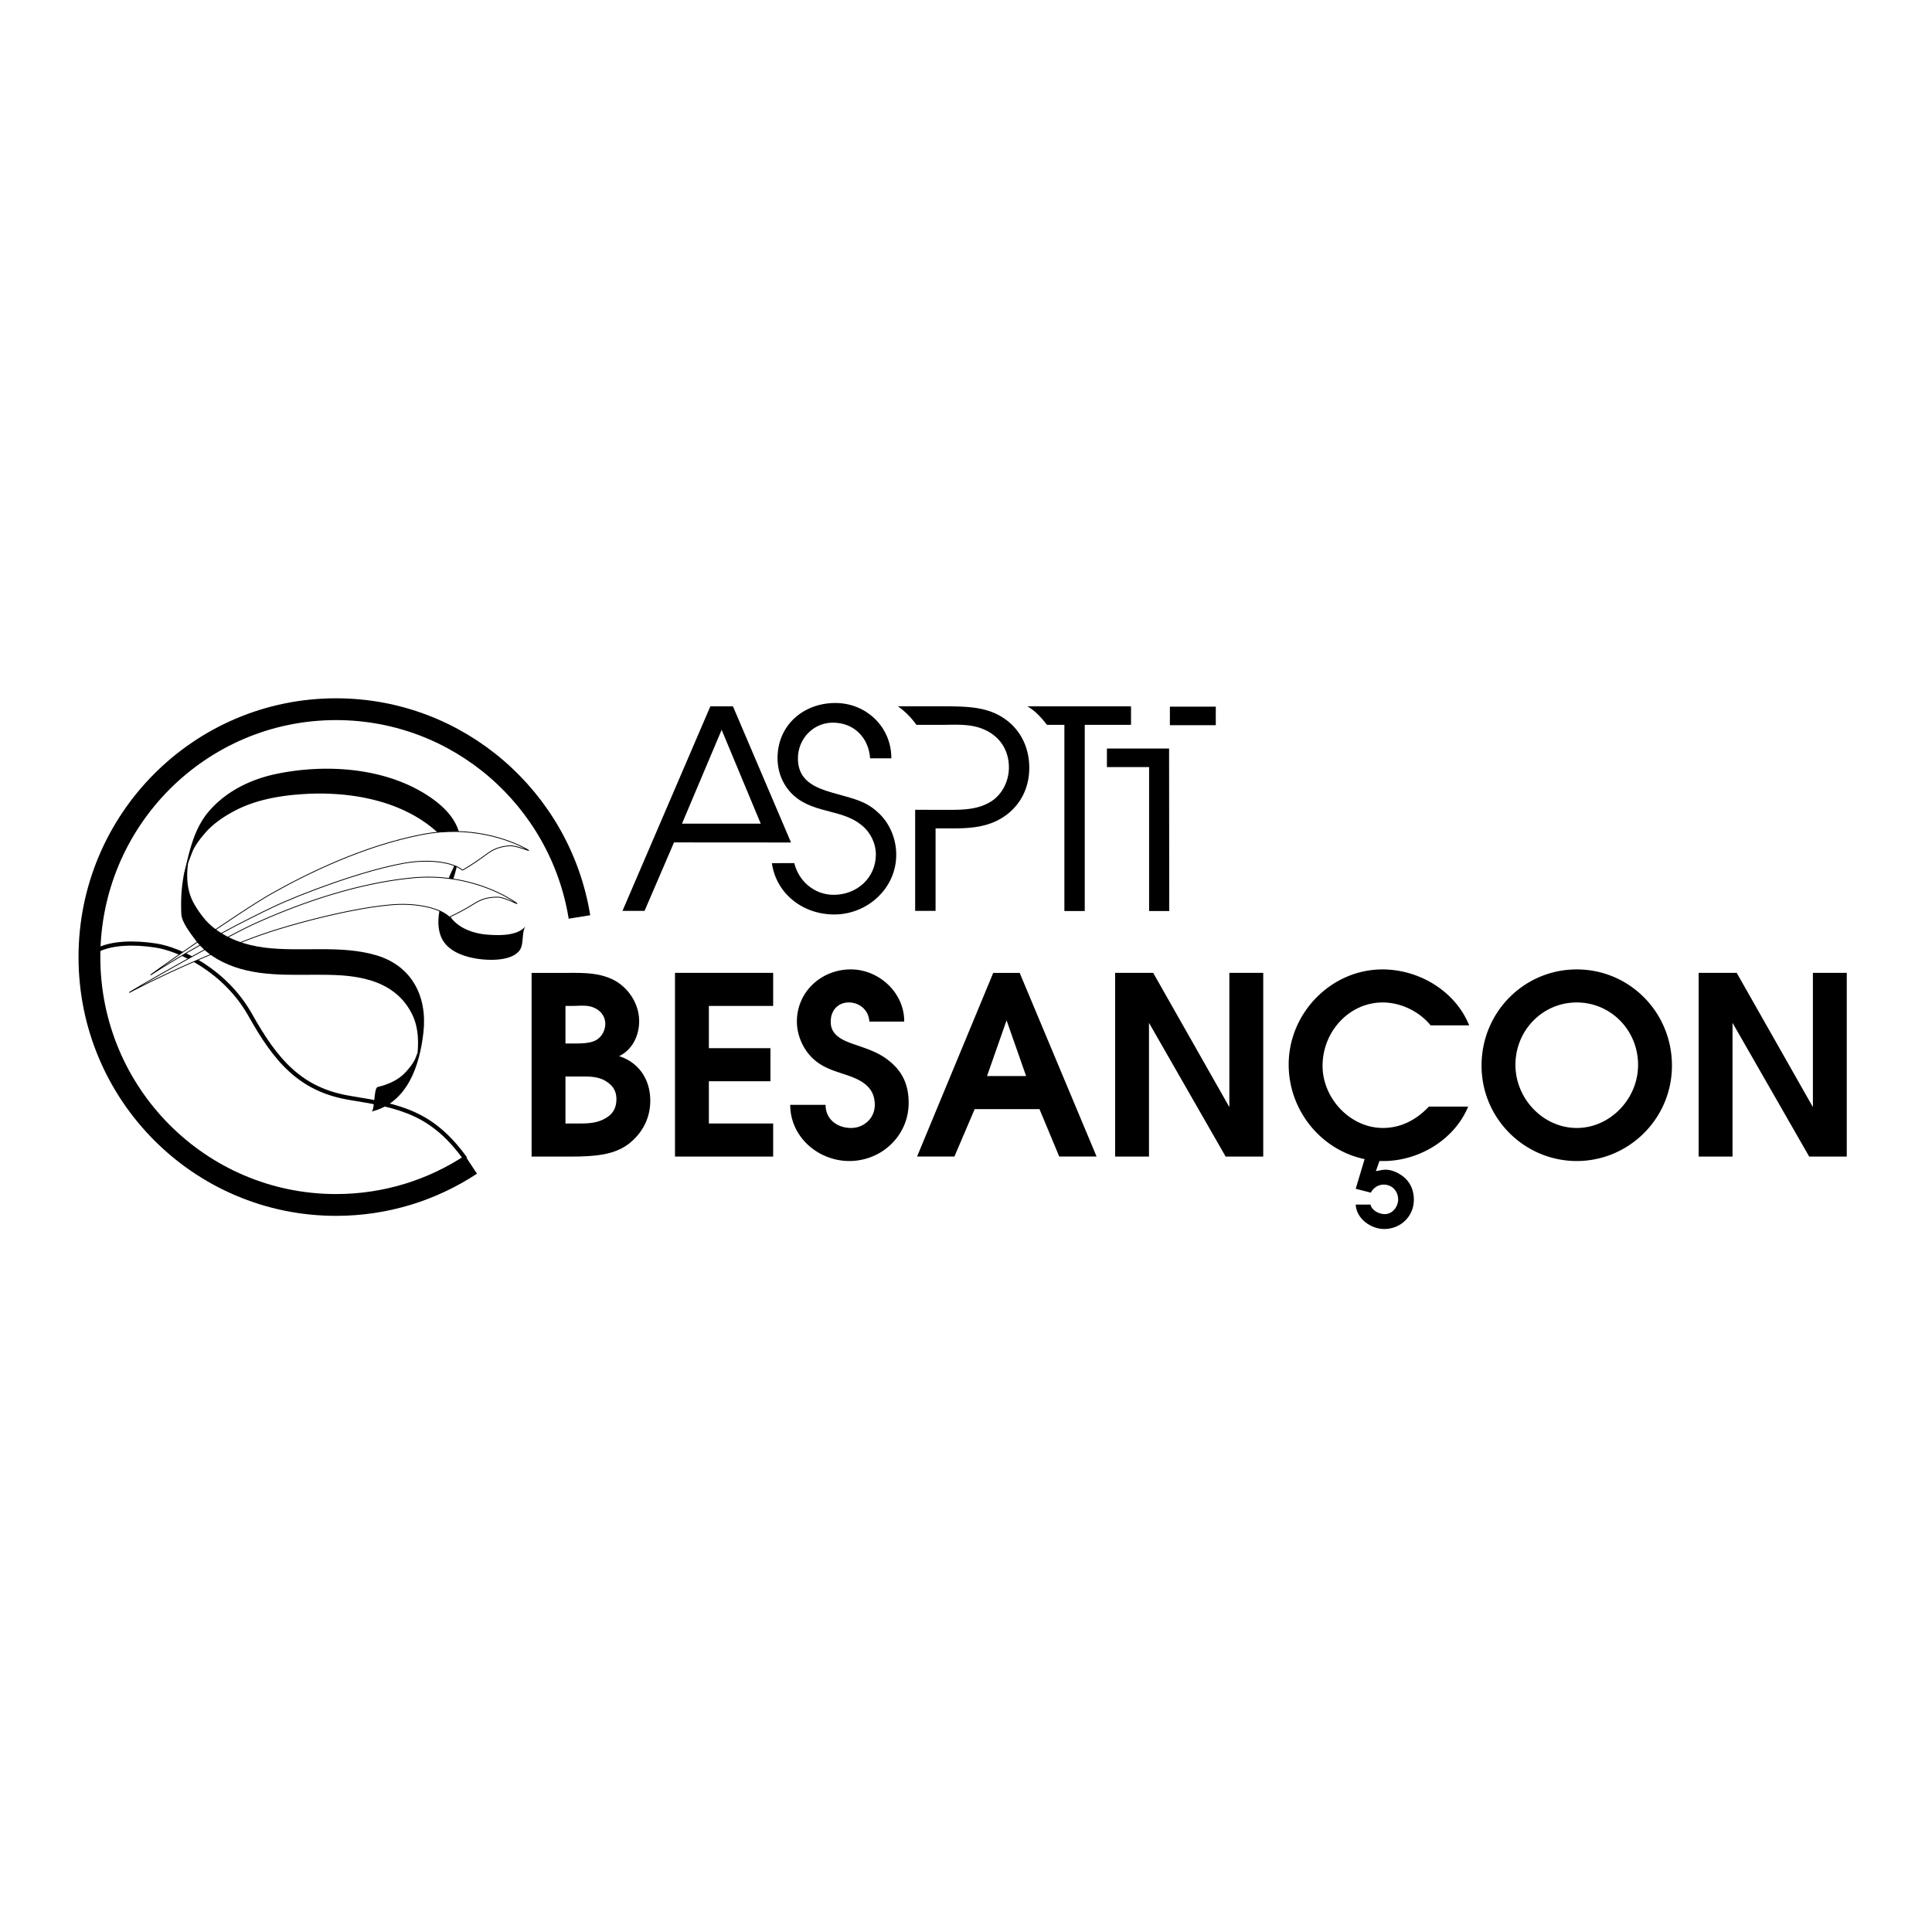 <!--?xml version="1.0" standalone="no"?--><svg xmlns="http://www.w3.org/2000/svg" viewBox="0 0 192.756 192.756"><title>ASPPT Besancon - SVG vector logo - www.oklogos.com</title><path fill-rule="evenodd" clip-rule="evenodd" fill="#fff" d="M0 0h192.756v192.756H0V0z"/><path d="M46.424 115.594c-3.282-4.551-6.455-5.242-11.45-6.043-5.011-.803-7.46-3.75-10-8.275-2.504-4.459-7.032-6.569-9.414-6.939-2.262-.351-4.406-.253-5.785.427-2.061 1.014-1.142 4.483-.524 6.717 4.2 15.217 23.71 25.379 37.126 14.633" fill="none" stroke="#000" stroke-width=".414" stroke-miterlimit="2.613"/><path d="M68.042 82.178l3.956-9.362 3.903 9.362h-7.859zm-5.936 8.7h2.201l2.939-6.83 11.675.008-5.795-13.587h-2.253l-8.767 20.409z" fill-rule="evenodd" clip-rule="evenodd"/><path d="M79.244 86.113c.444 1.795 1.989 3.163 3.937 3.163 2.308 0 4.204-1.684 4.204-4.034 0-1.104-.547-2.21-1.401-2.897-.934-.774-1.977-1.051-3.132-1.356-1.264-.327-2.556-.661-3.571-1.544-1.127-.967-1.705-2.348-1.705-3.812 0-3.286 2.584-5.496 5.771-5.496 3.078 0 5.604 2.402 5.581 5.523H86.81c-.139-2.071-1.622-3.561-3.713-3.561-1.978 0-3.488 1.628-3.488 3.561 0 2.456 2.032 3.04 4.013 3.59 1.455.417 2.72.664 3.9 1.739 1.21 1.052 1.896 2.653 1.896 4.286 0 3.367-2.885 5.962-6.183 5.962-3.143 0-5.788-2.071-6.225-5.12l2.234-.004zM116.656 90.892h-2.01v-14.36h-4.209v-1.85h6.203l.016 16.21zm.065-20.39h4.578v1.851h-4.578v-1.851z" fill-rule="evenodd" clip-rule="evenodd"/><path d="M104.465 72.318c-.57-.687-1.064-1.312-1.885-1.798l-.066-.041v-.01h10.328v1.849h-4.617v18.573h-2.031V72.318h-1.729zM91.433 72.318h2.463c1.402 0 2.885-.136 4.231.44 1.59.667 2.531 2.047 2.531 3.813 0 1.325-.639 2.678-1.787 3.396-1.236.776-2.667.831-4.093.831h-1.275l-2.198-.006v10.086h2.037v-8.23h1.764c1.899 0 3.708-.165 5.274-1.324 1.539-1.136 2.311-2.848 2.311-4.725 0-2.043-.908-3.919-2.67-5.028-1.645-1.047-3.54-1.076-5.436-1.103h-4.99l-.016-.005a7.733 7.733 0 0 1 1.849 1.854h.005v.001zM56.417 112.092v-4.688h1.48c.814 0 1.628-.025 2.393.373.789.445 1.209.992 1.209 1.883 0 .77-.271 1.365-.889 1.785-.888.596-1.801.646-2.787.646h-1.406v.001zm-3.38 3.297H57.6c1.752-.049 3.603-.148 5.058-1.215 1.406-1.066 2.22-2.578 2.22-4.363 0-2.084-1.11-3.795-3.108-4.439 1.333-.645 1.998-2.057 1.998-3.496 0-1.711-1.06-3.348-2.565-4.115-1.53-.77-3.208-.695-4.86-.695h-3.306v18.323zm3.38-11.282v-3.744h.616c.716 0 1.579-.125 2.221.174.666.271 1.135.867 1.135 1.611 0 .693-.395 1.389-1.036 1.686-.642.299-1.579.273-2.294.273h-.642zM67.344 97.064h9.794v3.299h-6.414v4.215h6.143v3.299h-6.143v4.215h6.414v3.297h-9.794V97.064zM82.368 110.232c0 1.463 1.185 2.305 2.542 2.305 1.283 0 2.368-.967 2.368-2.305 0-2.01-1.678-2.604-3.183-3.1-1.208-.396-2.245-.744-3.158-1.688-.888-.916-1.431-2.256-1.431-3.52 0-3.002 2.467-5.207 5.378-5.207 2.812 0 5.354 2.33 5.329 5.207h-3.478c-.05-1.141-.987-1.91-2.048-1.91-1.11 0-1.826.844-1.801 1.934-.025 1.34 1.208 1.859 2.294 2.232 1.283.445 2.517.818 3.553 1.686 1.307 1.041 1.924 2.381 1.924 4.166 0 3.273-2.689 5.803-5.921 5.803-3.108 0-5.896-2.406-5.896-5.604h3.528v.001zM98.477 107.355l1.949-5.555 1.949 5.555h-3.898zm-6.981 8.034h3.725l2.024-4.734h6.463l1.973 4.734h3.727l-7.674-18.324h-2.639l-7.599 18.324zM111.256 97.064h3.799l7.597 13.391V97.064h3.381v18.325h-3.752l-7.646-13.34v13.34h-3.379V97.064zM146.482 110.404c-1.381 3.324-4.934 5.432-8.461 5.432-5.23 0-9.449-4.391-9.449-9.621 0-5.182 4.27-9.496 9.35-9.496 3.652 0 7.254 2.133 8.66 5.578h-3.85c-1.135-1.389-2.959-2.281-4.785-2.281-3.33 0-5.994 2.902-5.994 6.322 0 3.25 2.764 6.199 6.02 6.199 1.801 0 3.354-.818 4.588-2.133h3.921zM157.312 100.016c3.404 0 6.119 2.777 6.119 6.225 0 3.396-2.789 6.297-6.119 6.297s-6.117-2.9-6.117-6.297c0-3.448 2.713-6.225 6.117-6.225zm0-3.297c-5.254 0-9.498 4.264-9.498 9.596 0 5.307 4.318 9.521 9.498 9.521 5.182 0 9.498-4.215 9.498-9.521.001-5.333-4.242-9.596-9.498-9.596zM169.475 97.064h3.798l7.6 13.391V97.064h3.379v18.325h-3.75l-7.647-13.34v13.34h-3.38V97.064z" fill-rule="evenodd" clip-rule="evenodd"/><path d="M137.865 115.152l-.592 1.695c.326-.059.65-.148.977-.148.682 0 1.449.387 1.955.861.59.566.857 1.311.857 2.143 0 1.637-1.303 2.916-2.961 2.916-1.332 0-2.783-1.041-2.842-2.439h1.48c.119.596.859.953 1.42.953.771 0 1.334-.744 1.334-1.459 0-.863-.623-1.488-1.451-1.488-.533 0-1.037.328-1.273.805l-1.51-.387 1.037-3.451h1.569v-.001z" fill-rule="evenodd" clip-rule="evenodd"/><path d="M57.812 91.486c-1.901-11.755-12.051-20.729-24.285-20.729-13.588 0-24.605 11.074-24.605 24.731 0 13.659 11.017 24.731 24.605 24.731 4.969 0 9.594-1.48 13.462-4.027" fill="none" stroke="#000" stroke-width="2.175" stroke-miterlimit="2.613"/><path d="M18.907 85.162c-.519 2.242.139.064.421-.467.302-.568.701-1.077 1.117-1.563.816-.952 1.878-1.662 2.976-2.241 2.143-1.129 4.632-1.537 7.021-1.675 4.618-.267 9.872.679 13.345 3.963a5.117 5.117 0 0 1 1.559 2.878c.03.246.037.493.02.74.028-1.395.179-.793-.224-.023a9.082 9.082 0 0 0-.622 1.594c-.47 1.558-1.151 3.44-.537 5.039.598 1.557 2.495 2.124 3.979 2.293 1.113.127 3.107.143 3.873-.875.474-.63.166-1.843.626-2.454-.781 1.039-2.743.967-3.873.875-1.762-.144-3.614-.956-4.143-2.78-.2-.691.202-2.116-.408-.093.254-.844.749-1.586 1.078-2.399.341-.843.517-1.8.716-2.685.623-2.755-1.176-4.679-3.366-6.051-4.268-2.673-9.992-3.024-14.814-2.041-2.605.531-5.074 1.723-6.826 3.767-1.506 1.758-1.969 4.117-2.477 6.312-.106.456.122-.369.139-.433.147-.559.29-1.119.42-1.681z" fill-rule="evenodd" clip-rule="evenodd"/><path d="M46.142 86.818c-.912-.77-3.22-1.15-5.757-.707-4.143.725-10.251 3.016-13.141 4.383-2.471 1.169-7.545 3.742-12.114 6.715-1.176.764 8.667-6.198 11.998-8.073 3.332-1.875 9.035-4.742 15.074-5.892 4.705-.896 8.532.494 10.268 1.437.965.523-.871-.352-1.639-.298-1.322.092-1.952.591-2.548 1.033-1.215.898-2.141 1.402-2.141 1.402z" fill-rule="evenodd" clip-rule="evenodd" fill="#fff" stroke="#000" stroke-width=".079" stroke-miterlimit="2.613"/><path d="M44.825 91.499c-.853-.848-3.131-1.439-5.702-1.231-4.198.338-10.482 2.05-13.476 3.142-2.56.935-7.831 3.022-12.626 5.553-1.234.65 9.139-5.357 12.614-6.912 3.475-1.555 9.397-3.877 15.523-4.464 4.772-.457 8.494 1.276 10.158 2.372.925.609-.844-.43-1.617-.447-1.329-.031-1.997.408-2.626.791a20.153 20.153 0 0 1-2.248 1.196z" fill-rule="evenodd" clip-rule="evenodd" fill="#fff" stroke="#000" stroke-width=".079" stroke-miterlimit="2.613"/><path d="M37.053 110.906c3.6-.875 4.818-4.57 5.194-7.92.402-3.582-1.165-6.635-4.719-7.683-3.573-1.053-7.504-.297-11.165-.764-1.825-.233-3.569-.828-5.032-1.968-.782-.609-1.38-1.417-1.887-2.26-.997-1.658-.853-3.411-.511-5.275-.107.583-.477 1.614-.614 2.364-.233 1.271-.289 2.513-.226 3.806.039.806.912 1.905 1.37 2.533.969 1.327 2.394 2.19 3.916 2.726 3.243 1.141 6.891.666 10.259.824 3.064.146 6.014.957 7.478 3.902.686 1.377.683 3.074.458 4.559.199-1.312 0-.387-.203.004-.229.439-.544.822-.874 1.188-.739.82-1.772 1.256-2.817 1.51-.41.099-.27 2.366-.627 2.454z" fill-rule="evenodd" clip-rule="evenodd"/></svg>